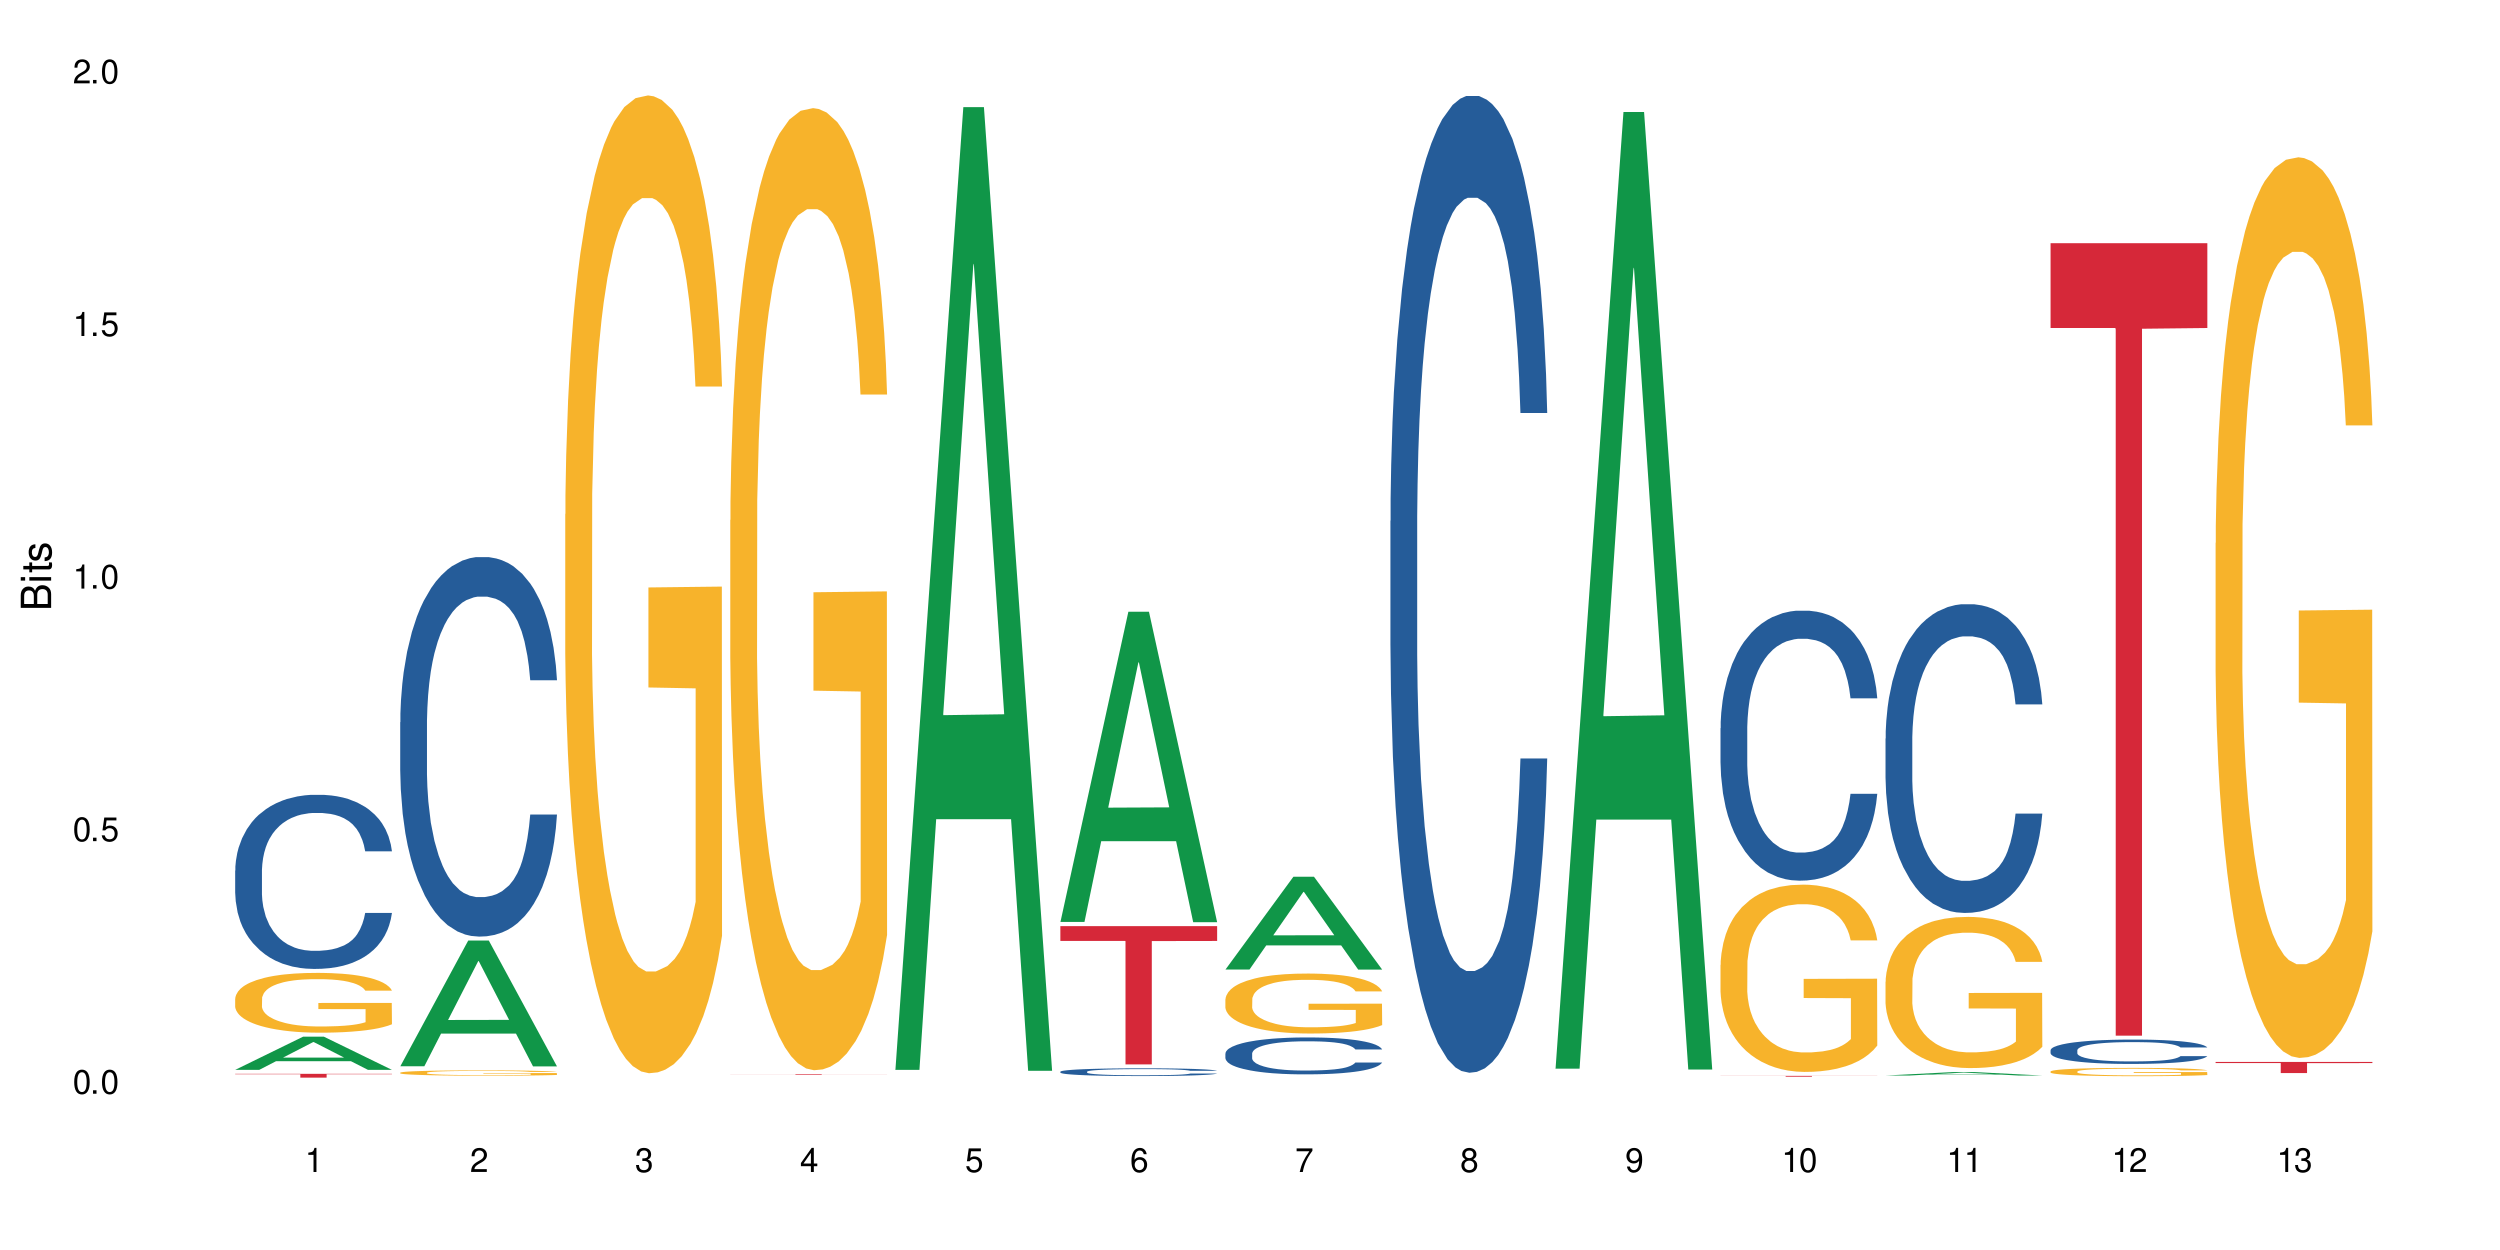 <?xml version="1.0" encoding="UTF-8"?>
<svg xmlns="http://www.w3.org/2000/svg" xmlns:xlink="http://www.w3.org/1999/xlink" width="720" height="360" viewBox="0 0 720 360">
<defs>
<g>
<g id="glyph-0-0">
</g>
<g id="glyph-0-1">
<path d="M 2.641 -6.938 C 2 -6.938 1.422 -6.656 1.078 -6.172 C 0.641 -5.562 0.406 -4.641 0.406 -3.359 C 0.406 -1.016 1.188 0.219 2.641 0.219 C 4.078 0.219 4.859 -1.016 4.859 -3.297 C 4.859 -4.641 4.656 -5.547 4.203 -6.172 C 3.844 -6.656 3.281 -6.938 2.641 -6.938 Z M 2.641 -6.188 C 3.547 -6.188 4 -5.25 4 -3.375 C 4 -1.406 3.562 -0.484 2.625 -0.484 C 1.734 -0.484 1.281 -1.438 1.281 -3.344 C 1.281 -5.25 1.734 -6.188 2.641 -6.188 Z M 2.641 -6.188 "/>
</g>
<g id="glyph-0-2">
<path d="M 1.828 -1 L 0.828 -1 L 0.828 0 L 1.828 0 Z M 1.828 -1 "/>
</g>
<g id="glyph-0-3">
<path d="M 4.562 -6.797 L 1.062 -6.797 L 0.547 -3.094 L 1.328 -3.094 C 1.719 -3.562 2.047 -3.734 2.578 -3.734 C 3.484 -3.734 4.062 -3.109 4.062 -2.094 C 4.062 -1.125 3.484 -0.531 2.578 -0.531 C 1.828 -0.531 1.375 -0.906 1.188 -1.672 L 0.328 -1.672 C 0.453 -1.109 0.547 -0.844 0.75 -0.594 C 1.125 -0.078 1.828 0.219 2.594 0.219 C 3.969 0.219 4.922 -0.781 4.922 -2.219 C 4.922 -3.562 4.031 -4.484 2.719 -4.484 C 2.25 -4.484 1.859 -4.359 1.469 -4.062 L 1.734 -5.969 L 4.562 -5.969 Z M 4.562 -6.797 "/>
</g>
<g id="glyph-0-4">
<path d="M 2.484 -4.938 L 2.484 0 L 3.328 0 L 3.328 -6.938 L 2.766 -6.938 C 2.469 -5.875 2.281 -5.734 0.984 -5.562 L 0.984 -4.938 Z M 2.484 -4.938 "/>
</g>
<g id="glyph-0-5">
<path d="M 4.859 -0.828 L 1.281 -0.828 C 1.359 -1.406 1.672 -1.781 2.5 -2.281 L 3.469 -2.828 C 4.406 -3.344 4.906 -4.062 4.906 -4.906 C 4.906 -5.484 4.672 -6.031 4.266 -6.406 C 3.859 -6.766 3.375 -6.938 2.719 -6.938 C 1.859 -6.938 1.219 -6.625 0.844 -6.031 C 0.609 -5.672 0.5 -5.234 0.484 -4.531 L 1.328 -4.531 C 1.359 -5.016 1.406 -5.281 1.531 -5.516 C 1.75 -5.938 2.188 -6.203 2.703 -6.203 C 3.469 -6.203 4.031 -5.641 4.031 -4.891 C 4.031 -4.344 3.719 -3.859 3.125 -3.516 L 2.234 -3 C 0.812 -2.172 0.406 -1.531 0.328 -0.016 L 4.859 -0.016 Z M 4.859 -0.828 "/>
</g>
<g id="glyph-0-6">
<path d="M 2.125 -3.188 L 2.578 -3.188 C 3.5 -3.188 3.984 -2.766 3.984 -1.922 C 3.984 -1.062 3.469 -0.531 2.594 -0.531 C 1.656 -0.531 1.203 -1 1.156 -2.016 L 0.312 -2.016 C 0.344 -1.453 0.438 -1.094 0.609 -0.781 C 0.953 -0.109 1.625 0.219 2.547 0.219 C 3.953 0.219 4.859 -0.625 4.859 -1.938 C 4.859 -2.828 4.516 -3.297 3.703 -3.594 C 4.344 -3.844 4.656 -4.328 4.656 -5.031 C 4.656 -6.219 3.875 -6.938 2.578 -6.938 C 1.203 -6.938 0.484 -6.172 0.453 -4.703 L 1.297 -4.703 C 1.312 -5.125 1.344 -5.359 1.453 -5.578 C 1.641 -5.969 2.062 -6.203 2.594 -6.203 C 3.344 -6.203 3.797 -5.75 3.797 -5 C 3.797 -4.516 3.609 -4.219 3.25 -4.047 C 3.016 -3.953 2.703 -3.922 2.125 -3.906 Z M 2.125 -3.188 "/>
</g>
<g id="glyph-0-7">
<path d="M 3.141 -1.672 L 3.141 0 L 3.984 0 L 3.984 -1.672 L 4.984 -1.672 L 4.984 -2.438 L 3.984 -2.438 L 3.984 -6.938 L 3.359 -6.938 L 0.266 -2.578 L 0.266 -1.672 Z M 3.141 -2.438 L 1 -2.438 L 3.141 -5.5 Z M 3.141 -2.438 "/>
</g>
<g id="glyph-0-8">
<path d="M 4.781 -5.125 C 4.609 -6.266 3.891 -6.938 2.844 -6.938 C 2.094 -6.938 1.422 -6.578 1.031 -5.953 C 0.594 -5.266 0.406 -4.422 0.406 -3.172 C 0.406 -2 0.578 -1.25 0.984 -0.641 C 1.359 -0.078 1.953 0.219 2.703 0.219 C 3.984 0.219 4.922 -0.75 4.922 -2.094 C 4.922 -3.375 4.062 -4.281 2.844 -4.281 C 2.172 -4.281 1.641 -4.031 1.281 -3.516 C 1.281 -5.234 1.828 -6.188 2.797 -6.188 C 3.391 -6.188 3.797 -5.797 3.938 -5.125 Z M 2.734 -3.531 C 3.547 -3.531 4.062 -2.953 4.062 -2.031 C 4.062 -1.156 3.484 -0.531 2.703 -0.531 C 1.922 -0.531 1.328 -1.188 1.328 -2.078 C 1.328 -2.938 1.906 -3.531 2.734 -3.531 Z M 2.734 -3.531 "/>
</g>
<g id="glyph-0-9">
<path d="M 4.984 -6.797 L 0.438 -6.797 L 0.438 -5.969 L 4.109 -5.969 C 2.5 -3.656 1.828 -2.234 1.328 0 L 2.219 0 C 2.594 -2.172 3.453 -4.047 4.984 -6.094 Z M 4.984 -6.797 "/>
</g>
<g id="glyph-0-10">
<path d="M 3.75 -3.656 C 4.469 -4.094 4.688 -4.438 4.688 -5.078 C 4.688 -6.172 3.844 -6.938 2.641 -6.938 C 1.438 -6.938 0.594 -6.172 0.594 -5.094 C 0.594 -4.438 0.812 -4.094 1.516 -3.656 C 0.734 -3.266 0.359 -2.703 0.359 -1.922 C 0.359 -0.656 1.281 0.219 2.641 0.219 C 3.984 0.219 4.922 -0.656 4.922 -1.922 C 4.922 -2.703 4.531 -3.266 3.75 -3.656 Z M 2.641 -6.188 C 3.359 -6.188 3.812 -5.75 3.812 -5.062 C 3.812 -4.406 3.344 -3.984 2.641 -3.984 C 1.922 -3.984 1.453 -4.406 1.453 -5.078 C 1.453 -5.75 1.922 -6.188 2.641 -6.188 Z M 2.641 -3.266 C 3.484 -3.266 4.062 -2.719 4.062 -1.906 C 4.062 -1.078 3.484 -0.531 2.625 -0.531 C 1.797 -0.531 1.219 -1.094 1.219 -1.906 C 1.219 -2.719 1.781 -3.266 2.641 -3.266 Z M 2.641 -3.266 "/>
</g>
<g id="glyph-0-11">
<path d="M 0.516 -1.578 C 0.672 -0.453 1.406 0.219 2.438 0.219 C 3.188 0.219 3.859 -0.141 4.266 -0.766 C 4.688 -1.453 4.891 -2.297 4.891 -3.547 C 4.891 -4.719 4.703 -5.453 4.312 -6.078 C 3.938 -6.641 3.344 -6.938 2.594 -6.938 C 1.297 -6.938 0.359 -5.969 0.359 -4.625 C 0.359 -3.344 1.234 -2.453 2.453 -2.453 C 3.094 -2.453 3.578 -2.672 4.016 -3.203 C 4 -1.484 3.469 -0.531 2.5 -0.531 C 1.906 -0.531 1.484 -0.906 1.359 -1.578 Z M 2.578 -6.203 C 3.375 -6.203 3.969 -5.531 3.969 -4.641 C 3.969 -3.797 3.391 -3.188 2.547 -3.188 C 1.734 -3.188 1.234 -3.766 1.234 -4.688 C 1.234 -5.562 1.797 -6.203 2.578 -6.203 Z M 2.578 -6.203 "/>
</g>
<g id="glyph-1-0">
</g>
<g id="glyph-1-1">
<path d="M 0 -0.953 L 0 -4.891 C 0 -5.719 -0.234 -6.344 -0.734 -6.797 C -1.188 -7.234 -1.812 -7.469 -2.5 -7.469 C -3.547 -7.469 -4.188 -7 -4.625 -5.875 C -4.984 -6.688 -5.625 -7.094 -6.531 -7.094 C -7.172 -7.094 -7.734 -6.859 -8.141 -6.391 C -8.562 -5.922 -8.75 -5.344 -8.75 -4.5 L -8.75 -0.953 Z M -4.984 -2.062 L -7.766 -2.062 L -7.766 -4.219 C -7.766 -4.844 -7.688 -5.203 -7.453 -5.5 C -7.219 -5.812 -6.859 -5.969 -6.375 -5.969 C -5.891 -5.969 -5.531 -5.812 -5.297 -5.5 C -5.062 -5.203 -4.984 -4.844 -4.984 -4.219 Z M -0.984 -2.062 L -4 -2.062 L -4 -4.781 C -4 -5.766 -3.438 -6.359 -2.484 -6.359 C -1.547 -6.359 -0.984 -5.766 -0.984 -4.781 Z M -0.984 -2.062 "/>
</g>
<g id="glyph-1-2">
<path d="M -6.281 -1.797 L -6.281 -0.797 L 0 -0.797 L 0 -1.797 Z M -8.75 -1.797 L -8.75 -0.797 L -7.484 -0.797 L -7.484 -1.797 Z M -8.75 -1.797 "/>
</g>
<g id="glyph-1-3">
<path d="M -6.281 -3.047 L -6.281 -2.016 L -8.016 -2.016 L -8.016 -1.016 L -6.281 -1.016 L -6.281 -0.172 L -5.469 -0.172 L -5.469 -1.016 L -0.719 -1.016 C -0.078 -1.016 0.281 -1.453 0.281 -2.234 C 0.281 -2.5 0.25 -2.719 0.188 -3.047 L -0.641 -3.047 C -0.609 -2.906 -0.594 -2.766 -0.594 -2.562 C -0.594 -2.141 -0.719 -2.016 -1.156 -2.016 L -5.469 -2.016 L -5.469 -3.047 Z M -6.281 -3.047 "/>
</g>
<g id="glyph-1-4">
<path d="M -4.531 -5.25 C -5.766 -5.25 -6.469 -4.422 -6.469 -2.969 C -6.469 -1.516 -5.719 -0.562 -4.547 -0.562 C -3.562 -0.562 -3.094 -1.062 -2.734 -2.562 L -2.516 -3.484 C -2.344 -4.188 -2.094 -4.469 -1.641 -4.469 C -1.047 -4.469 -0.641 -3.875 -0.641 -3 C -0.641 -2.453 -0.797 -2 -1.062 -1.75 C -1.25 -1.594 -1.422 -1.531 -1.875 -1.469 L -1.875 -0.406 C -0.422 -0.453 0.281 -1.266 0.281 -2.922 C 0.281 -4.5 -0.5 -5.516 -1.719 -5.516 C -2.656 -5.516 -3.172 -4.984 -3.469 -3.734 L -3.703 -2.766 C -3.891 -1.953 -4.156 -1.609 -4.594 -1.609 C -5.188 -1.609 -5.547 -2.125 -5.547 -2.938 C -5.547 -3.75 -5.203 -4.172 -4.531 -4.203 Z M -4.531 -5.25 "/>
</g>
</g>
</defs>
<rect x="-72" y="-36" width="864" height="432" fill="rgb(100%, 100%, 100%)" fill-opacity="1"/>
<path fill-rule="nonzero" fill="rgb(6.275%, 58.824%, 28.235%)" fill-opacity="1" d="M 67.73 308.113 L 67.777 308.105 L 87.316 298.551 L 93.25 298.551 L 112.883 308.125 L 105.984 308.125 L 101.066 305.625 L 79.5 305.625 L 74.676 308.113 L 67.73 308.113 L 81.574 304.59 L 99.086 304.582 L 90.355 300.113 L 90.258 300.105 L 90.164 300.133 L 81.527 304.582 L 81.574 304.59 Z M 67.73 308.113 "/>
<path fill-rule="nonzero" fill="rgb(14.51%, 36.078%, 60%)" fill-opacity="1" d="M 67.73 250.73 L 67.785 250.684 L 67.785 249.586 L 67.953 247.844 L 68.336 245.645 L 68.723 244.133 L 69.715 241.426 L 71.09 238.816 L 72.523 236.797 L 73.566 235.605 L 74.504 234.691 L 76.652 232.996 L 78.027 232.125 L 79.516 231.344 L 81.332 230.566 L 82.652 230.105 L 85.629 229.375 L 87.828 229.055 L 89.535 228.914 L 93.227 228.914 L 95.43 229.098 L 97.027 229.328 L 98.789 229.695 L 100.273 230.105 L 102.863 231.117 L 105.176 232.398 L 106.223 233.133 L 107.875 234.551 L 109.141 235.926 L 110.02 237.117 L 111.012 238.816 L 111.895 240.879 L 112.555 243.215 L 112.883 245.184 L 105.176 245.184 L 104.789 243.352 L 104.348 241.93 L 103.523 240.051 L 102.699 238.723 L 101.543 237.395 L 100.496 236.523 L 99.062 235.652 L 97.797 235.102 L 96.477 234.691 L 95.207 234.414 L 92.785 234.141 L 89.977 234.141 L 88.93 234.23 L 86.785 234.598 L 85.629 234.918 L 83.977 235.562 L 82.82 236.156 L 81.441 237.074 L 80.508 237.852 L 79.352 239.043 L 78.523 240.098 L 77.586 241.609 L 77.035 242.758 L 76.543 244.039 L 76.102 245.551 L 75.77 247.156 L 75.551 248.852 L 75.441 250.5 L 75.441 257.605 L 75.551 259.254 L 75.824 261.18 L 76.543 263.977 L 77.586 266.402 L 78.801 268.328 L 79.957 269.703 L 80.617 270.344 L 81.496 271.078 L 82.875 271.996 L 84.855 272.91 L 86.012 273.277 L 87.773 273.645 L 89.594 273.828 L 92.016 273.828 L 94.164 273.645 L 95.594 273.418 L 97.082 273.051 L 99.117 272.27 L 100.383 271.539 L 101.484 270.668 L 102.312 269.797 L 102.863 269.062 L 103.688 267.641 L 104.348 266.082 L 104.844 264.48 L 105.176 262.922 L 112.883 262.922 L 112.555 264.754 L 112.059 266.543 L 111.562 267.871 L 110.793 269.477 L 109.91 270.895 L 108.645 272.5 L 107.598 273.555 L 106.223 274.699 L 104.957 275.57 L 103.578 276.348 L 101.543 277.266 L 100.219 277.723 L 98.789 278.137 L 97.082 278.504 L 94.934 278.824 L 92.621 279.008 L 90.473 279.055 L 88.16 278.961 L 86.453 278.777 L 84.195 278.367 L 81.387 277.539 L 79.352 276.672 L 77.754 275.801 L 76.375 274.883 L 74.836 273.645 L 72.852 271.629 L 71.641 270.07 L 70.816 268.789 L 69.879 267 L 69.219 265.395 L 68.445 262.828 L 67.895 259.574 L 67.73 257.055 Z M 67.73 250.73 "/>
<path fill-rule="nonzero" fill="rgb(96.863%, 70.196%, 16.863%)" fill-opacity="1" d="M 67.73 287.566 L 67.785 287.551 L 67.785 287.238 L 68.008 286.527 L 68.559 285.555 L 69.273 284.75 L 70.043 284.121 L 70.539 283.793 L 71.367 283.32 L 72.082 282.973 L 73.898 282.266 L 76.211 281.605 L 77.477 281.32 L 78.91 281.055 L 80.945 280.754 L 81.883 280.645 L 84.746 280.395 L 87.996 280.238 L 91.574 280.188 L 93.227 280.207 L 95.484 280.27 L 98.566 280.441 L 100.328 280.598 L 101.707 280.754 L 103.137 280.961 L 104.898 281.273 L 106.551 281.652 L 107.875 282.031 L 109.195 282.5 L 110.297 283.004 L 111.234 283.555 L 112.059 284.215 L 112.555 284.766 L 112.883 285.316 L 105.23 285.316 L 104.789 284.766 L 104.293 284.344 L 103.469 283.824 L 102.641 283.445 L 101.816 283.148 L 100.273 282.738 L 98.953 282.484 L 97.301 282.266 L 95.703 282.125 L 93.887 282.031 L 92.785 282 L 89.867 282 L 87.223 282.109 L 85.684 282.234 L 84.582 282.359 L 83.039 282.598 L 82.102 282.785 L 81.551 282.91 L 79.902 283.398 L 78.801 283.84 L 78.195 284.137 L 77.422 284.609 L 76.871 285.035 L 76.266 285.664 L 75.938 286.137 L 75.496 287.207 L 75.441 290.035 L 75.605 290.633 L 75.938 291.277 L 76.375 291.844 L 77.035 292.441 L 77.699 292.898 L 78.855 293.512 L 79.844 293.922 L 80.617 294.188 L 82.102 294.613 L 82.707 294.754 L 84.141 295.039 L 85.629 295.258 L 87.445 295.449 L 88.82 295.543 L 91.023 295.621 L 93.832 295.621 L 97.137 295.527 L 99.227 295.402 L 100.66 295.273 L 101.598 295.164 L 102.754 294.992 L 103.578 294.836 L 104.348 294.66 L 105.285 294.395 L 105.285 290.633 L 91.684 290.617 L 91.684 288.855 L 112.828 288.84 L 112.883 294.992 L 111.727 295.418 L 110.297 295.824 L 108.918 296.141 L 107.488 296.406 L 105.449 296.707 L 103.797 296.895 L 101.266 297.113 L 98.953 297.258 L 96.531 297.352 L 94.383 297.398 L 91.852 297.414 L 89.594 297.383 L 87.168 297.289 L 85.242 297.164 L 83.48 297.004 L 81.719 296.801 L 79.516 296.469 L 78.082 296.203 L 76.598 295.871 L 75.109 295.48 L 73.789 295.055 L 72.906 294.723 L 72.027 294.348 L 71.09 293.875 L 70.207 293.34 L 69.547 292.852 L 68.941 292.301 L 68.5 291.781 L 68.062 291.074 L 67.84 290.508 L 67.73 290.02 Z M 67.73 287.566 "/>
<path fill-rule="nonzero" fill="rgb(83.922%, 15.686%, 22.353%)" fill-opacity="1" d="M 67.73 309.262 L 112.883 309.262 L 112.883 309.379 L 94.066 309.379 L 94.066 310.359 L 86.496 310.359 L 86.496 309.379 L 67.73 309.379 Z M 67.73 309.262 "/>
<path fill-rule="nonzero" fill="rgb(6.275%, 58.824%, 28.235%)" fill-opacity="1" d="M 115.262 307.094 L 115.309 307.062 L 134.848 270.883 L 140.781 270.883 L 160.414 307.129 L 153.516 307.129 L 148.598 297.668 L 127.031 297.668 L 122.207 307.094 L 115.262 307.094 L 129.105 293.754 L 146.617 293.719 L 137.887 276.805 L 137.789 276.77 L 137.691 276.875 L 129.059 293.719 L 129.105 293.754 Z M 115.262 307.094 "/>
<path fill-rule="nonzero" fill="rgb(14.51%, 36.078%, 60%)" fill-opacity="1" d="M 115.262 208.004 L 115.316 207.906 L 115.316 205.508 L 115.48 201.711 L 115.867 196.914 L 116.254 193.617 L 117.242 187.723 L 118.621 182.031 L 120.051 177.633 L 121.098 175.035 L 122.035 173.039 L 124.184 169.34 L 125.559 167.441 L 127.047 165.746 L 128.863 164.047 L 130.184 163.047 L 133.156 161.449 L 135.359 160.75 L 137.066 160.449 L 140.758 160.449 L 142.961 160.848 L 144.555 161.348 L 146.316 162.148 L 147.805 163.047 L 150.395 165.246 L 152.707 168.043 L 153.75 169.641 L 155.402 172.738 L 156.672 175.734 L 157.551 178.332 L 158.543 182.031 L 159.422 186.523 L 160.086 191.621 L 160.414 195.918 L 152.707 195.918 L 152.32 191.922 L 151.879 188.824 L 151.055 184.727 L 150.227 181.828 L 149.07 178.934 L 148.023 177.035 L 146.594 175.137 L 145.328 173.938 L 144.004 173.039 L 142.738 172.438 L 140.316 171.84 L 137.508 171.84 L 136.461 172.039 L 134.312 172.84 L 133.156 173.539 L 131.504 174.938 L 130.348 176.234 L 128.973 178.234 L 128.035 179.93 L 126.879 182.527 L 126.055 184.828 L 125.117 188.125 L 124.566 190.621 L 124.07 193.418 L 123.633 196.715 L 123.301 200.211 L 123.082 203.91 L 122.969 207.504 L 122.969 222.992 L 123.082 226.586 L 123.355 230.785 L 124.07 236.879 L 125.117 242.172 L 126.328 246.371 L 127.484 249.367 L 128.145 250.766 L 129.027 252.363 L 130.402 254.363 L 132.387 256.359 L 133.543 257.16 L 135.305 257.957 L 137.121 258.359 L 139.547 258.359 L 141.691 257.957 L 143.125 257.461 L 144.609 256.66 L 146.648 254.961 L 147.914 253.363 L 149.016 251.465 L 149.844 249.566 L 150.395 247.969 L 151.219 244.871 L 151.879 241.473 L 152.375 237.977 L 152.707 234.582 L 160.414 234.582 L 160.086 238.578 L 159.59 242.473 L 159.094 245.371 L 158.324 248.867 L 157.441 251.965 L 156.176 255.461 L 155.129 257.758 L 153.75 260.258 L 152.484 262.156 L 151.109 263.852 L 149.07 265.852 L 147.75 266.852 L 146.316 267.75 L 144.609 268.547 L 142.465 269.246 L 140.152 269.648 L 138.004 269.746 L 135.691 269.547 L 133.984 269.148 L 131.727 268.25 L 128.918 266.449 L 126.879 264.551 L 125.281 262.652 L 123.906 260.656 L 122.363 257.957 L 120.383 253.562 L 119.172 250.164 L 118.344 247.367 L 117.41 243.473 L 116.746 239.977 L 115.977 234.379 L 115.426 227.289 L 115.262 221.793 Z M 115.262 208.004 "/>
<path fill-rule="nonzero" fill="rgb(96.863%, 70.196%, 16.863%)" fill-opacity="1" d="M 115.262 308.922 L 115.316 308.922 L 115.316 308.895 L 115.535 308.832 L 116.086 308.742 L 116.805 308.672 L 117.574 308.617 L 118.07 308.586 L 118.895 308.543 L 119.609 308.512 L 121.43 308.449 L 123.742 308.391 L 125.008 308.367 L 126.438 308.344 L 128.477 308.316 L 129.414 308.305 L 132.277 308.281 L 135.523 308.27 L 139.105 308.266 L 140.758 308.266 L 143.016 308.273 L 146.098 308.289 L 147.859 308.301 L 149.238 308.316 L 150.668 308.332 L 152.43 308.363 L 154.082 308.395 L 155.402 308.43 L 156.727 308.473 L 157.828 308.516 L 158.762 308.566 L 159.59 308.625 L 160.086 308.672 L 160.414 308.723 L 152.762 308.723 L 152.32 308.672 L 151.824 308.637 L 151 308.59 L 150.172 308.555 L 149.348 308.527 L 147.805 308.492 L 146.484 308.469 L 144.832 308.449 L 143.234 308.438 L 141.418 308.43 L 140.316 308.426 L 137.398 308.426 L 134.754 308.438 L 133.211 308.449 L 132.109 308.457 L 130.57 308.48 L 129.633 308.496 L 129.082 308.508 L 127.43 308.551 L 126.328 308.59 L 125.723 308.617 L 124.953 308.66 L 124.402 308.699 L 123.797 308.754 L 123.465 308.797 L 123.023 308.891 L 122.969 309.145 L 123.137 309.195 L 123.465 309.254 L 123.906 309.305 L 124.566 309.359 L 125.227 309.398 L 126.383 309.453 L 127.375 309.492 L 128.145 309.516 L 129.633 309.551 L 130.238 309.566 L 131.672 309.59 L 133.156 309.609 L 134.973 309.625 L 136.352 309.637 L 138.555 309.641 L 141.363 309.641 L 144.668 309.633 L 146.758 309.621 L 148.191 309.609 L 149.125 309.602 L 150.281 309.586 L 151.109 309.57 L 151.879 309.555 L 152.816 309.531 L 152.816 309.195 L 139.215 309.195 L 139.215 309.039 L 160.359 309.035 L 160.414 309.586 L 159.258 309.625 L 157.828 309.66 L 156.449 309.688 L 155.02 309.711 L 152.98 309.738 L 151.328 309.758 L 148.797 309.777 L 146.484 309.789 L 144.059 309.797 L 141.914 309.801 L 137.121 309.801 L 134.699 309.789 L 132.773 309.781 L 131.012 309.766 L 129.246 309.746 L 127.047 309.719 L 125.613 309.695 L 124.125 309.664 L 122.641 309.629 L 121.316 309.59 L 120.438 309.562 L 119.555 309.527 L 118.621 309.488 L 117.738 309.438 L 117.078 309.395 L 116.473 309.348 L 116.031 309.301 L 115.59 309.238 L 115.371 309.188 L 115.262 309.141 Z M 115.262 308.922 "/>
<path fill-rule="nonzero" fill="rgb(96.863%, 70.196%, 16.863%)" fill-opacity="1" d="M 162.793 148.102 L 162.848 147.844 L 162.848 142.699 L 163.066 131.125 L 163.617 115.184 L 164.332 102.066 L 165.105 91.777 L 165.602 86.379 L 166.426 78.664 L 167.141 73.004 L 168.957 61.434 L 171.27 50.629 L 172.539 46 L 173.969 41.629 L 176.008 36.742 L 176.941 34.941 L 179.805 30.828 L 183.055 28.258 L 186.633 27.484 L 188.285 27.742 L 190.543 28.77 L 193.629 31.602 L 195.391 34.172 L 196.766 36.742 L 198.199 40.086 L 199.961 45.23 L 201.613 51.402 L 202.934 57.574 L 204.254 65.289 L 205.355 73.52 L 206.293 82.52 L 207.117 93.32 L 207.613 102.324 L 207.945 111.324 L 200.289 111.324 L 199.852 102.324 L 199.355 95.379 L 198.527 86.895 L 197.703 80.719 L 196.875 75.836 L 195.336 69.148 L 194.012 65.031 L 192.363 61.434 L 190.766 59.117 L 188.949 57.574 L 187.848 57.059 L 184.926 57.059 L 182.285 58.859 L 180.742 60.918 L 179.641 62.977 L 178.098 66.832 L 177.164 69.918 L 176.613 71.977 L 174.961 79.949 L 173.859 87.148 L 173.254 92.035 L 172.484 99.75 L 171.934 106.695 L 171.328 116.98 L 170.996 124.699 L 170.555 142.184 L 170.5 188.477 L 170.664 198.25 L 170.996 208.793 L 171.438 218.051 L 172.098 227.824 L 172.758 235.285 L 173.914 245.312 L 174.906 252 L 175.676 256.371 L 177.164 263.316 L 177.77 265.629 L 179.199 270.258 L 180.688 273.859 L 182.504 276.945 L 183.883 278.488 L 186.082 279.773 L 188.891 279.773 L 192.195 278.23 L 194.289 276.176 L 195.719 274.117 L 196.656 272.316 L 197.812 269.488 L 198.641 266.914 L 199.41 264.086 L 200.348 259.715 L 200.348 198.25 L 186.746 197.992 L 186.746 169.188 L 207.891 168.934 L 207.945 269.488 L 206.789 276.43 L 205.355 283.117 L 203.98 288.262 L 202.547 292.633 L 200.512 297.52 L 198.859 300.605 L 196.324 304.207 L 194.012 306.52 L 191.59 308.062 L 189.441 308.836 L 186.91 309.094 L 184.652 308.578 L 182.23 307.035 L 180.301 304.977 L 178.539 302.406 L 176.777 299.062 L 174.574 293.664 L 173.145 289.289 L 171.656 283.891 L 170.172 277.461 L 168.848 270.516 L 167.969 265.117 L 167.086 258.945 L 166.148 251.227 L 165.27 242.484 L 164.609 234.512 L 164.004 225.512 L 163.562 217.023 L 163.121 205.449 L 162.902 196.191 L 162.793 188.219 Z M 162.793 148.102 "/>
<path fill-rule="nonzero" fill="rgb(96.863%, 70.196%, 16.863%)" fill-opacity="1" d="M 210.32 149.82 L 210.375 149.566 L 210.375 144.504 L 210.598 133.117 L 211.148 117.43 L 211.863 104.523 L 212.633 94.402 L 213.129 89.09 L 213.957 81.496 L 214.672 75.93 L 216.488 64.543 L 218.801 53.914 L 220.066 49.359 L 221.5 45.059 L 223.539 40.25 L 224.473 38.477 L 227.336 34.43 L 230.586 31.898 L 234.164 31.141 L 235.816 31.395 L 238.074 32.406 L 241.156 35.188 L 242.922 37.719 L 244.297 40.25 L 245.73 43.539 L 247.492 48.602 L 249.145 54.672 L 250.465 60.746 L 251.785 68.34 L 252.887 76.438 L 253.824 85.293 L 254.648 95.922 L 255.145 104.777 L 255.477 113.633 L 247.82 113.633 L 247.379 104.777 L 246.887 97.945 L 246.059 89.594 L 245.234 83.52 L 244.406 78.715 L 242.863 72.133 L 241.543 68.086 L 239.891 64.543 L 238.293 62.266 L 236.477 60.746 L 235.375 60.242 L 232.457 60.242 L 229.816 62.012 L 228.273 64.035 L 227.172 66.062 L 225.629 69.855 L 224.695 72.895 L 224.145 74.918 L 222.492 82.762 L 221.391 89.848 L 220.785 94.656 L 220.012 102.246 L 219.461 109.078 L 218.855 119.199 L 218.527 126.793 L 218.086 144 L 218.031 189.547 L 218.195 199.164 L 218.527 209.539 L 218.965 218.648 L 219.629 228.266 L 220.289 235.602 L 221.445 245.473 L 222.438 252.051 L 223.207 256.355 L 224.695 263.188 L 225.301 265.465 L 226.73 270.02 L 228.219 273.562 L 230.035 276.598 L 231.41 278.117 L 233.613 279.383 L 236.422 279.383 L 239.727 277.863 L 241.82 275.84 L 243.25 273.812 L 244.188 272.043 L 245.344 269.258 L 246.168 266.73 L 246.941 263.945 L 247.875 259.645 L 247.875 199.164 L 234.273 198.91 L 234.273 170.57 L 255.422 170.316 L 255.477 269.258 L 254.32 276.09 L 252.887 282.672 L 251.512 287.73 L 250.078 292.035 L 248.043 296.84 L 246.391 299.879 L 243.855 303.422 L 241.543 305.699 L 239.121 307.215 L 236.973 307.977 L 234.441 308.23 L 232.184 307.723 L 229.758 306.203 L 227.832 304.18 L 226.07 301.648 L 224.309 298.359 L 222.105 293.047 L 220.672 288.742 L 219.188 283.43 L 217.699 277.105 L 216.379 270.27 L 215.496 264.957 L 214.617 258.883 L 213.68 251.293 L 212.801 242.688 L 212.137 234.844 L 211.531 225.988 L 211.094 217.637 L 210.652 206.25 L 210.43 197.141 L 210.32 189.297 Z M 210.32 149.82 "/>
<path fill-rule="nonzero" fill="rgb(83.922%, 15.686%, 22.353%)" fill-opacity="1" d="M 210.32 309.363 L 255.477 309.363 L 255.477 309.383 L 236.656 309.383 L 236.656 309.543 L 229.086 309.543 L 229.086 309.383 L 210.32 309.383 Z M 210.32 309.363 "/>
<path fill-rule="nonzero" fill="rgb(6.275%, 58.824%, 28.235%)" fill-opacity="1" d="M 257.852 308.125 L 257.898 307.863 L 277.438 30.848 L 283.371 30.848 L 303.004 308.383 L 296.105 308.383 L 291.188 235.938 L 269.621 235.938 L 264.797 308.125 L 257.852 308.125 L 271.695 205.969 L 289.207 205.711 L 280.477 76.191 L 280.379 75.934 L 280.285 76.715 L 271.648 205.711 L 271.695 205.969 Z M 257.852 308.125 "/>
<path fill-rule="nonzero" fill="rgb(6.275%, 58.824%, 28.235%)" fill-opacity="1" d="M 305.383 265.516 L 305.43 265.43 L 324.969 176.184 L 330.902 176.184 L 350.535 265.598 L 343.637 265.598 L 338.715 242.258 L 317.152 242.258 L 312.328 265.516 L 305.383 265.516 L 319.227 232.605 L 336.738 232.52 L 328.008 190.793 L 327.91 190.711 L 327.812 190.961 L 319.18 232.52 L 319.227 232.605 Z M 305.383 265.516 "/>
<path fill-rule="nonzero" fill="rgb(14.51%, 36.078%, 60%)" fill-opacity="1" d="M 305.383 308.645 L 305.438 308.641 L 305.438 308.594 L 305.602 308.516 L 305.988 308.418 L 306.371 308.352 L 307.363 308.23 L 308.742 308.113 L 310.172 308.023 L 311.219 307.973 L 312.156 307.93 L 314.301 307.855 L 315.68 307.816 L 317.164 307.781 L 318.984 307.746 L 320.305 307.727 L 323.277 307.695 L 325.48 307.68 L 327.188 307.672 L 330.879 307.672 L 333.078 307.68 L 334.676 307.691 L 336.438 307.707 L 337.926 307.727 L 340.512 307.77 L 342.828 307.828 L 343.871 307.859 L 345.523 307.926 L 346.789 307.984 L 347.672 308.039 L 348.664 308.113 L 349.543 308.207 L 350.203 308.309 L 350.535 308.398 L 342.828 308.398 L 342.441 308.316 L 342 308.254 L 341.176 308.168 L 340.348 308.109 L 339.191 308.051 L 338.145 308.012 L 336.715 307.973 L 335.449 307.949 L 334.125 307.93 L 332.859 307.918 L 330.438 307.906 L 327.629 307.906 L 326.582 307.91 L 324.434 307.926 L 323.277 307.941 L 321.625 307.969 L 320.469 307.996 L 319.094 308.035 L 318.156 308.07 L 317 308.125 L 316.176 308.172 L 315.238 308.238 L 314.688 308.289 L 314.191 308.348 L 313.75 308.414 L 313.422 308.484 L 313.199 308.559 L 313.09 308.633 L 313.09 308.949 L 313.199 309.023 L 313.477 309.109 L 314.191 309.23 L 315.238 309.34 L 316.449 309.426 L 317.605 309.488 L 318.266 309.516 L 319.148 309.547 L 320.523 309.59 L 322.508 309.629 L 323.664 309.645 L 325.426 309.664 L 327.242 309.672 L 329.664 309.672 L 331.812 309.664 L 333.246 309.652 L 334.73 309.637 L 336.77 309.602 L 338.035 309.57 L 339.137 309.531 L 339.961 309.492 L 340.512 309.457 L 341.34 309.395 L 342 309.324 L 342.496 309.254 L 342.828 309.184 L 350.535 309.184 L 350.203 309.266 L 349.711 309.348 L 349.215 309.406 L 348.441 309.477 L 347.562 309.539 L 346.297 309.609 L 345.25 309.656 L 343.871 309.711 L 342.605 309.746 L 341.23 309.781 L 339.191 309.824 L 337.871 309.844 L 336.438 309.863 L 334.73 309.879 L 332.586 309.891 L 330.27 309.902 L 328.125 309.902 L 325.812 309.898 L 324.105 309.891 L 321.848 309.871 L 319.039 309.836 L 317 309.797 L 315.402 309.758 L 314.027 309.719 L 312.484 309.664 L 310.504 309.574 L 309.293 309.504 L 308.465 309.445 L 307.531 309.367 L 306.867 309.297 L 306.098 309.18 L 305.547 309.035 L 305.383 308.926 Z M 305.383 308.645 "/>
<path fill-rule="nonzero" fill="rgb(83.922%, 15.686%, 22.353%)" fill-opacity="1" d="M 305.383 266.734 L 350.535 266.734 L 350.535 270.996 L 331.719 271.031 L 331.719 306.539 L 324.145 306.539 L 324.145 271.07 L 324.035 270.996 L 305.383 270.996 Z M 305.383 266.734 "/>
<path fill-rule="nonzero" fill="rgb(6.275%, 58.824%, 28.235%)" fill-opacity="1" d="M 352.91 279.219 L 352.961 279.195 L 372.496 252.504 L 378.43 252.504 L 398.066 279.246 L 391.168 279.246 L 386.246 272.266 L 364.684 272.266 L 359.859 279.219 L 352.91 279.219 L 366.758 269.375 L 384.27 269.352 L 375.535 256.871 L 375.441 256.848 L 375.344 256.922 L 366.707 269.352 L 366.758 269.375 Z M 352.91 279.219 "/>
<path fill-rule="nonzero" fill="rgb(14.51%, 36.078%, 60%)" fill-opacity="1" d="M 352.91 303.414 L 352.969 303.406 L 352.969 303.172 L 353.133 302.805 L 353.52 302.336 L 353.902 302.016 L 354.895 301.445 L 356.27 300.891 L 357.703 300.465 L 358.75 300.211 L 359.684 300.016 L 361.832 299.656 L 363.211 299.473 L 364.695 299.309 L 366.512 299.141 L 367.836 299.047 L 370.809 298.891 L 373.012 298.82 L 374.719 298.793 L 378.406 298.793 L 380.609 298.832 L 382.207 298.879 L 383.969 298.957 L 385.457 299.047 L 388.043 299.258 L 390.355 299.531 L 391.402 299.688 L 393.055 299.988 L 394.32 300.277 L 395.203 300.531 L 396.195 300.891 L 397.074 301.328 L 397.734 301.824 L 398.066 302.242 L 390.355 302.242 L 389.973 301.852 L 389.531 301.551 L 388.703 301.152 L 387.879 300.871 L 386.723 300.59 L 385.676 300.406 L 384.246 300.219 L 382.977 300.105 L 381.656 300.016 L 380.391 299.957 L 377.965 299.898 L 375.16 299.898 L 374.113 299.918 L 371.965 299.996 L 370.809 300.066 L 369.156 300.199 L 368 300.328 L 366.625 300.52 L 365.688 300.688 L 364.531 300.938 L 363.703 301.164 L 362.77 301.484 L 362.219 301.727 L 361.723 301.996 L 361.281 302.316 L 360.953 302.656 L 360.73 303.016 L 360.621 303.367 L 360.621 304.871 L 360.73 305.223 L 361.008 305.629 L 361.723 306.223 L 362.77 306.738 L 363.98 307.145 L 365.137 307.438 L 365.797 307.574 L 366.68 307.727 L 368.055 307.922 L 370.039 308.117 L 371.195 308.195 L 372.957 308.273 L 374.773 308.312 L 377.195 308.312 L 379.344 308.273 L 380.773 308.223 L 382.262 308.145 L 384.301 307.98 L 385.566 307.824 L 386.668 307.641 L 387.492 307.457 L 388.043 307.301 L 388.871 307 L 389.531 306.668 L 390.027 306.328 L 390.355 306 L 398.066 306 L 397.734 306.387 L 397.238 306.766 L 396.742 307.047 L 395.973 307.387 L 395.094 307.688 L 393.824 308.027 L 392.781 308.254 L 391.402 308.496 L 390.137 308.68 L 388.758 308.844 L 386.723 309.039 L 385.402 309.137 L 383.969 309.223 L 382.262 309.301 L 380.113 309.371 L 377.801 309.406 L 375.652 309.418 L 373.34 309.398 L 371.633 309.359 L 369.375 309.273 L 366.566 309.098 L 364.531 308.914 L 362.934 308.727 L 361.559 308.535 L 360.016 308.273 L 358.031 307.844 L 356.82 307.516 L 355.996 307.242 L 355.059 306.863 L 354.398 306.523 L 353.629 305.98 L 353.078 305.289 L 352.91 304.758 Z M 352.91 303.414 "/>
<path fill-rule="nonzero" fill="rgb(96.863%, 70.196%, 16.863%)" fill-opacity="1" d="M 352.91 287.781 L 352.969 287.766 L 352.969 287.449 L 353.188 286.738 L 353.738 285.762 L 354.453 284.957 L 355.227 284.324 L 355.719 283.992 L 356.547 283.52 L 357.262 283.172 L 359.078 282.465 L 361.391 281.801 L 362.66 281.516 L 364.09 281.25 L 366.129 280.949 L 367.062 280.84 L 369.926 280.586 L 373.176 280.43 L 376.754 280.383 L 378.406 280.398 L 380.664 280.461 L 383.75 280.633 L 385.512 280.793 L 386.887 280.949 L 388.32 281.156 L 390.082 281.469 L 391.734 281.848 L 393.055 282.227 L 394.375 282.699 L 395.477 283.207 L 396.414 283.758 L 397.238 284.422 L 397.734 284.973 L 398.066 285.523 L 390.41 285.523 L 389.973 284.973 L 389.477 284.547 L 388.648 284.027 L 387.824 283.648 L 386.996 283.348 L 385.457 282.938 L 384.133 282.684 L 382.48 282.465 L 380.887 282.32 L 379.066 282.227 L 377.965 282.195 L 375.047 282.195 L 372.406 282.305 L 370.863 282.434 L 369.762 282.559 L 368.219 282.797 L 367.285 282.984 L 366.734 283.109 L 365.082 283.602 L 363.98 284.043 L 363.375 284.34 L 362.602 284.816 L 362.055 285.242 L 361.445 285.871 L 361.117 286.344 L 360.676 287.418 L 360.621 290.258 L 360.785 290.855 L 361.117 291.504 L 361.559 292.07 L 362.219 292.672 L 362.879 293.129 L 364.035 293.742 L 365.027 294.152 L 365.797 294.422 L 367.285 294.848 L 367.891 294.992 L 369.32 295.273 L 370.809 295.496 L 372.625 295.684 L 374.004 295.777 L 376.203 295.859 L 379.012 295.859 L 382.316 295.762 L 384.41 295.637 L 385.84 295.512 L 386.777 295.402 L 387.934 295.227 L 388.758 295.07 L 389.531 294.895 L 390.465 294.629 L 390.465 290.855 L 376.867 290.84 L 376.867 289.074 L 398.012 289.059 L 398.066 295.227 L 396.91 295.652 L 395.477 296.062 L 394.102 296.379 L 392.668 296.648 L 390.633 296.945 L 388.98 297.137 L 386.445 297.355 L 384.133 297.5 L 381.711 297.594 L 379.562 297.641 L 377.031 297.656 L 374.773 297.625 L 372.352 297.531 L 370.422 297.402 L 368.66 297.246 L 366.898 297.043 L 364.695 296.711 L 363.266 296.441 L 361.777 296.109 L 360.289 295.715 L 358.969 295.289 L 358.09 294.957 L 357.207 294.582 L 356.27 294.105 L 355.391 293.57 L 354.73 293.082 L 354.125 292.527 L 353.684 292.008 L 353.242 291.297 L 353.023 290.73 L 352.91 290.242 Z M 352.91 287.781 "/>
<path fill-rule="nonzero" fill="rgb(14.51%, 36.078%, 60%)" fill-opacity="1" d="M 400.441 150.047 L 400.496 149.793 L 400.496 143.621 L 400.664 133.848 L 401.047 121.508 L 401.434 113.023 L 402.426 97.852 L 403.801 83.195 L 405.234 71.879 L 406.277 65.195 L 407.215 60.051 L 409.363 50.539 L 410.738 45.652 L 412.227 41.281 L 414.043 36.91 L 415.363 34.34 L 418.34 30.227 L 420.539 28.426 L 422.246 27.652 L 425.938 27.652 L 428.141 28.684 L 429.738 29.969 L 431.5 32.023 L 432.984 34.34 L 435.574 39.996 L 437.887 47.195 L 438.934 51.309 L 440.586 59.281 L 441.852 66.996 L 442.73 73.68 L 443.723 83.195 L 444.605 94.766 L 445.266 107.879 L 445.598 118.938 L 437.887 118.938 L 437.5 108.648 L 437.062 100.68 L 436.234 90.137 L 435.41 82.68 L 434.254 75.223 L 433.207 70.336 L 431.773 65.453 L 430.508 62.367 L 429.188 60.051 L 427.918 58.508 L 425.496 56.969 L 422.688 56.969 L 421.641 57.48 L 419.496 59.539 L 418.34 61.34 L 416.688 64.938 L 415.531 68.281 L 414.152 73.422 L 413.219 77.793 L 412.062 84.48 L 411.234 90.395 L 410.301 98.879 L 409.75 105.309 L 409.254 112.508 L 408.812 120.992 L 408.48 129.992 L 408.262 139.508 L 408.152 148.762 L 408.152 188.617 L 408.262 197.875 L 408.535 208.676 L 409.254 224.359 L 410.301 237.988 L 411.512 248.789 L 412.668 256.5 L 413.328 260.102 L 414.207 264.215 L 415.586 269.359 L 417.566 274.5 L 418.723 276.559 L 420.484 278.613 L 422.305 279.645 L 424.727 279.645 L 426.875 278.613 L 428.305 277.328 L 429.793 275.273 L 431.828 270.902 L 433.098 266.785 L 434.195 261.902 L 435.023 257.016 L 435.574 252.902 L 436.398 244.93 L 437.062 236.188 L 437.555 227.188 L 437.887 218.445 L 445.598 218.445 L 445.266 228.73 L 444.77 238.758 L 444.273 246.215 L 443.504 255.215 L 442.621 263.188 L 441.355 272.188 L 440.309 278.102 L 438.934 284.527 L 437.668 289.414 L 436.289 293.785 L 434.254 298.93 L 432.93 301.5 L 431.5 303.812 L 429.793 305.871 L 427.645 307.672 L 425.332 308.699 L 423.184 308.957 L 420.871 308.441 L 419.164 307.414 L 416.906 305.098 L 414.098 300.469 L 412.062 295.586 L 410.465 290.699 L 409.086 285.559 L 407.547 278.613 L 405.562 267.301 L 404.352 258.559 L 403.527 251.359 L 402.59 241.332 L 401.93 232.332 L 401.156 217.93 L 400.605 199.676 L 400.441 185.531 Z M 400.441 150.047 "/>
<path fill-rule="nonzero" fill="rgb(6.275%, 58.824%, 28.235%)" fill-opacity="1" d="M 447.973 307.777 L 448.02 307.52 L 467.559 32.254 L 473.492 32.254 L 493.125 308.035 L 486.227 308.035 L 481.309 236.047 L 459.742 236.047 L 454.918 307.777 L 447.973 307.777 L 461.816 206.27 L 479.328 206.008 L 470.598 77.312 L 470.5 77.051 L 470.406 77.828 L 461.77 206.008 L 461.816 206.27 Z M 447.973 307.777 "/>
<path fill-rule="nonzero" fill="rgb(14.51%, 36.078%, 60%)" fill-opacity="1" d="M 495.504 209.715 L 495.559 209.645 L 495.559 207.938 L 495.723 205.234 L 496.109 201.824 L 496.492 199.48 L 497.484 195.285 L 498.863 191.234 L 500.293 188.109 L 501.34 186.262 L 502.277 184.84 L 504.422 182.207 L 505.801 180.859 L 507.285 179.648 L 509.105 178.441 L 510.426 177.73 L 513.398 176.594 L 515.602 176.098 L 517.309 175.883 L 520.996 175.883 L 523.199 176.168 L 524.797 176.523 L 526.559 177.09 L 528.047 177.73 L 530.633 179.293 L 532.945 181.285 L 533.992 182.422 L 535.645 184.625 L 536.91 186.758 L 537.793 188.605 L 538.785 191.234 L 539.664 194.434 L 540.324 198.059 L 540.656 201.113 L 532.945 201.113 L 532.562 198.27 L 532.121 196.066 L 531.297 193.152 L 530.469 191.094 L 529.312 189.031 L 528.266 187.68 L 526.836 186.332 L 525.566 185.477 L 524.246 184.84 L 522.98 184.41 L 520.559 183.984 L 517.75 183.984 L 516.703 184.129 L 514.555 184.695 L 513.398 185.195 L 511.746 186.188 L 510.59 187.113 L 509.215 188.535 L 508.277 189.742 L 507.121 191.59 L 506.297 193.227 L 505.359 195.57 L 504.809 197.348 L 504.312 199.336 L 503.871 201.684 L 503.543 204.172 L 503.32 206.801 L 503.211 209.359 L 503.211 220.375 L 503.32 222.934 L 503.598 225.918 L 504.312 230.254 L 505.359 234.02 L 506.57 237.004 L 507.727 239.137 L 508.387 240.133 L 509.27 241.27 L 510.645 242.691 L 512.629 244.113 L 513.785 244.68 L 515.547 245.25 L 517.363 245.535 L 519.785 245.535 L 521.934 245.25 L 523.367 244.895 L 524.852 244.324 L 526.891 243.117 L 528.156 241.98 L 529.258 240.629 L 530.082 239.281 L 530.633 238.145 L 531.461 235.941 L 532.121 233.523 L 532.617 231.035 L 532.945 228.617 L 540.656 228.617 L 540.324 231.461 L 539.832 234.234 L 539.336 236.293 L 538.562 238.781 L 537.684 240.984 L 536.418 243.473 L 535.371 245.109 L 533.992 246.883 L 532.727 248.234 L 531.352 249.441 L 529.312 250.863 L 527.992 251.574 L 526.559 252.215 L 524.852 252.785 L 522.703 253.281 L 520.391 253.566 L 518.246 253.637 L 515.934 253.496 L 514.227 253.211 L 511.969 252.57 L 509.16 251.293 L 507.121 249.941 L 505.523 248.59 L 504.148 247.168 L 502.605 245.25 L 500.625 242.121 L 499.414 239.707 L 498.586 237.715 L 497.648 234.945 L 496.988 232.457 L 496.219 228.477 L 495.668 223.43 L 495.504 219.523 Z M 495.504 209.715 "/>
<path fill-rule="nonzero" fill="rgb(96.863%, 70.196%, 16.863%)" fill-opacity="1" d="M 495.504 277.875 L 495.559 277.824 L 495.559 276.84 L 495.777 274.625 L 496.328 271.57 L 497.043 269.059 L 497.816 267.086 L 498.312 266.055 L 499.137 264.574 L 499.852 263.492 L 501.668 261.273 L 503.984 259.207 L 505.25 258.32 L 506.68 257.48 L 508.719 256.547 L 509.652 256.199 L 512.52 255.414 L 515.766 254.922 L 519.348 254.773 L 520.996 254.82 L 523.254 255.02 L 526.34 255.562 L 528.102 256.055 L 529.477 256.547 L 530.91 257.188 L 532.672 258.172 L 534.324 259.355 L 535.645 260.535 L 536.965 262.012 L 538.066 263.59 L 539.004 265.312 L 539.832 267.383 L 540.324 269.105 L 540.656 270.832 L 533.004 270.832 L 532.562 269.105 L 532.066 267.777 L 531.238 266.152 L 530.414 264.969 L 529.59 264.035 L 528.047 262.754 L 526.723 261.965 L 525.074 261.273 L 523.477 260.832 L 521.66 260.535 L 520.559 260.438 L 517.641 260.438 L 514.996 260.781 L 513.453 261.176 L 512.352 261.57 L 510.812 262.309 L 509.875 262.898 L 509.324 263.293 L 507.672 264.82 L 506.57 266.199 L 505.965 267.137 L 505.195 268.613 L 504.645 269.945 L 504.039 271.914 L 503.707 273.391 L 503.266 276.742 L 503.211 285.609 L 503.375 287.48 L 503.707 289.5 L 504.148 291.273 L 504.809 293.145 L 505.469 294.574 L 506.625 296.496 L 507.617 297.777 L 508.387 298.613 L 509.875 299.941 L 510.48 300.387 L 511.91 301.273 L 513.398 301.965 L 515.215 302.555 L 516.594 302.852 L 518.797 303.098 L 521.602 303.098 L 524.906 302.801 L 527 302.406 L 528.43 302.012 L 529.367 301.668 L 530.523 301.125 L 531.352 300.633 L 532.121 300.09 L 533.059 299.254 L 533.059 287.48 L 519.457 287.43 L 519.457 281.914 L 540.602 281.863 L 540.656 301.125 L 539.5 302.457 L 538.066 303.734 L 536.691 304.723 L 535.258 305.559 L 533.223 306.496 L 531.57 307.086 L 529.039 307.777 L 526.723 308.219 L 524.301 308.516 L 522.152 308.664 L 519.621 308.711 L 517.363 308.613 L 514.941 308.316 L 513.012 307.922 L 511.25 307.43 L 509.488 306.789 L 507.285 305.758 L 505.855 304.918 L 504.367 303.883 L 502.883 302.652 L 501.559 301.324 L 500.68 300.289 L 499.797 299.105 L 498.863 297.629 L 497.98 295.953 L 497.32 294.426 L 496.715 292.703 L 496.273 291.078 L 495.832 288.859 L 495.613 287.086 L 495.504 285.559 Z M 495.504 277.875 "/>
<path fill-rule="nonzero" fill="rgb(83.922%, 15.686%, 22.353%)" fill-opacity="1" d="M 495.504 309.848 L 540.656 309.848 L 540.656 309.875 L 521.836 309.875 L 521.836 310.086 L 514.266 310.086 L 514.266 309.875 L 495.504 309.875 Z M 495.504 309.848 "/>
<path fill-rule="nonzero" fill="rgb(6.275%, 58.824%, 28.235%)" fill-opacity="1" d="M 543.031 309.75 L 543.082 309.75 L 562.617 308.746 L 568.551 308.746 L 588.188 309.75 L 581.289 309.75 L 576.367 309.488 L 554.805 309.488 L 549.98 309.75 L 543.031 309.75 L 556.879 309.379 L 574.391 309.379 L 565.656 308.91 L 565.562 308.906 L 565.465 308.91 L 556.828 309.379 L 556.879 309.379 Z M 543.031 309.75 "/>
<path fill-rule="nonzero" fill="rgb(14.51%, 36.078%, 60%)" fill-opacity="1" d="M 543.031 212.707 L 543.086 212.625 L 543.086 210.672 L 543.254 207.586 L 543.637 203.684 L 544.023 201.004 L 545.016 196.207 L 546.391 191.574 L 547.824 188 L 548.871 185.887 L 549.805 184.262 L 551.953 181.254 L 553.328 179.711 L 554.816 178.328 L 556.633 176.949 L 557.957 176.137 L 560.93 174.836 L 563.133 174.266 L 564.84 174.023 L 568.527 174.023 L 570.73 174.348 L 572.328 174.754 L 574.09 175.402 L 575.578 176.137 L 578.164 177.922 L 580.477 180.199 L 581.523 181.5 L 583.176 184.02 L 584.441 186.457 L 585.324 188.57 L 586.312 191.574 L 587.195 195.234 L 587.855 199.379 L 588.188 202.871 L 580.477 202.871 L 580.09 199.621 L 579.652 197.102 L 578.824 193.77 L 578 191.414 L 576.844 189.055 L 575.797 187.512 L 574.363 185.969 L 573.098 184.992 L 571.777 184.262 L 570.512 183.773 L 568.086 183.285 L 565.277 183.285 L 564.234 183.449 L 562.086 184.098 L 560.93 184.668 L 559.277 185.805 L 558.121 186.863 L 556.742 188.488 L 555.809 189.871 L 554.652 191.98 L 553.824 193.852 L 552.891 196.531 L 552.34 198.566 L 551.844 200.84 L 551.402 203.523 L 551.07 206.367 L 550.852 209.375 L 550.742 212.301 L 550.742 224.895 L 550.852 227.82 L 551.129 231.234 L 551.844 236.191 L 552.891 240.5 L 554.102 243.91 L 555.258 246.352 L 555.918 247.488 L 556.801 248.789 L 558.176 250.414 L 560.156 252.039 L 561.312 252.688 L 563.078 253.34 L 564.895 253.664 L 567.316 253.664 L 569.465 253.34 L 570.895 252.934 L 572.383 252.281 L 574.422 250.902 L 575.688 249.602 L 576.789 248.055 L 577.613 246.512 L 578.164 245.211 L 578.992 242.691 L 579.652 239.93 L 580.148 237.086 L 580.477 234.324 L 588.188 234.324 L 587.855 237.574 L 587.359 240.742 L 586.863 243.098 L 586.094 245.945 L 585.211 248.461 L 583.945 251.309 L 582.898 253.176 L 581.523 255.207 L 580.258 256.754 L 578.879 258.133 L 576.844 259.758 L 575.52 260.57 L 574.09 261.305 L 572.383 261.953 L 570.234 262.523 L 567.922 262.848 L 565.773 262.93 L 563.461 262.766 L 561.754 262.441 L 559.496 261.711 L 556.688 260.246 L 554.652 258.703 L 553.055 257.16 L 551.68 255.531 L 550.137 253.34 L 548.152 249.762 L 546.941 247 L 546.117 244.723 L 545.18 241.555 L 544.52 238.711 L 543.75 234.16 L 543.199 228.391 L 543.031 223.922 Z M 543.031 212.707 "/>
<path fill-rule="nonzero" fill="rgb(96.863%, 70.196%, 16.863%)" fill-opacity="1" d="M 543.031 282.715 L 543.086 282.676 L 543.086 281.879 L 543.309 280.09 L 543.859 277.625 L 544.574 275.598 L 545.344 274.004 L 545.84 273.172 L 546.668 271.977 L 547.383 271.102 L 549.199 269.312 L 551.512 267.645 L 552.777 266.926 L 554.211 266.25 L 556.25 265.496 L 557.184 265.219 L 560.047 264.582 L 563.297 264.184 L 566.875 264.062 L 568.527 264.105 L 570.785 264.262 L 573.871 264.699 L 575.633 265.098 L 577.008 265.496 L 578.441 266.012 L 580.203 266.809 L 581.855 267.762 L 583.176 268.719 L 584.496 269.91 L 585.598 271.184 L 586.535 272.574 L 587.359 274.246 L 587.855 275.637 L 588.188 277.027 L 580.531 277.027 L 580.09 275.637 L 579.598 274.562 L 578.77 273.25 L 577.945 272.297 L 577.117 271.539 L 575.578 270.508 L 574.254 269.871 L 572.602 269.312 L 571.008 268.957 L 569.188 268.719 L 568.086 268.637 L 565.168 268.637 L 562.527 268.914 L 560.984 269.234 L 559.883 269.551 L 558.34 270.148 L 557.406 270.625 L 556.855 270.945 L 555.203 272.176 L 554.102 273.289 L 553.496 274.047 L 552.723 275.238 L 552.172 276.312 L 551.566 277.902 L 551.238 279.098 L 550.797 281.801 L 550.742 288.957 L 550.906 290.469 L 551.238 292.098 L 551.68 293.531 L 552.34 295.043 L 553 296.195 L 554.156 297.746 L 555.148 298.781 L 555.918 299.457 L 557.406 300.531 L 558.012 300.887 L 559.441 301.602 L 560.93 302.16 L 562.746 302.637 L 564.121 302.875 L 566.324 303.074 L 569.133 303.074 L 572.438 302.836 L 574.531 302.52 L 575.961 302.199 L 576.898 301.922 L 578.055 301.484 L 578.879 301.086 L 579.652 300.648 L 580.586 299.973 L 580.586 290.469 L 566.984 290.43 L 566.984 285.977 L 588.133 285.938 L 588.188 301.484 L 587.031 302.559 L 585.598 303.59 L 584.223 304.387 L 582.789 305.062 L 580.754 305.82 L 579.102 306.297 L 576.566 306.852 L 574.254 307.211 L 571.832 307.449 L 569.684 307.57 L 567.152 307.609 L 564.895 307.527 L 562.473 307.289 L 560.543 306.973 L 558.781 306.574 L 557.02 306.059 L 554.816 305.223 L 553.387 304.547 L 551.898 303.711 L 550.41 302.719 L 549.09 301.645 L 548.207 300.809 L 547.328 299.855 L 546.391 298.66 L 545.512 297.309 L 544.852 296.074 L 544.242 294.684 L 543.805 293.371 L 543.363 291.582 L 543.145 290.152 L 543.031 288.918 Z M 543.031 282.715 "/>
<path fill-rule="nonzero" fill="rgb(14.51%, 36.078%, 60%)" fill-opacity="1" d="M 590.562 302.453 L 590.617 302.445 L 590.617 302.293 L 590.781 302.051 L 591.168 301.742 L 591.555 301.531 L 592.547 301.152 L 593.922 300.785 L 595.352 300.504 L 596.398 300.336 L 597.336 300.207 L 599.484 299.973 L 600.859 299.852 L 602.348 299.742 L 604.164 299.633 L 605.484 299.566 L 608.461 299.465 L 610.66 299.422 L 612.367 299.402 L 616.059 299.402 L 618.262 299.426 L 619.859 299.457 L 621.621 299.512 L 623.105 299.566 L 625.695 299.707 L 628.008 299.887 L 629.055 299.992 L 630.707 300.191 L 631.973 300.383 L 632.852 300.547 L 633.844 300.785 L 634.727 301.074 L 635.387 301.402 L 635.715 301.676 L 628.008 301.676 L 627.621 301.422 L 627.18 301.223 L 626.355 300.957 L 625.531 300.773 L 624.371 300.586 L 623.328 300.465 L 621.895 300.344 L 620.629 300.266 L 619.309 300.207 L 618.039 300.172 L 615.617 300.133 L 612.809 300.133 L 611.762 300.145 L 609.617 300.195 L 608.461 300.242 L 606.809 300.332 L 605.652 300.414 L 604.273 300.543 L 603.34 300.652 L 602.18 300.816 L 601.355 300.965 L 600.418 301.176 L 599.867 301.336 L 599.375 301.516 L 598.934 301.727 L 598.602 301.953 L 598.383 302.191 L 598.273 302.422 L 598.273 303.414 L 598.383 303.645 L 598.656 303.914 L 599.375 304.305 L 600.418 304.645 L 601.633 304.914 L 602.789 305.109 L 603.449 305.199 L 604.328 305.301 L 605.707 305.43 L 607.688 305.555 L 608.844 305.609 L 610.605 305.66 L 612.422 305.684 L 614.848 305.684 L 616.996 305.66 L 618.426 305.629 L 619.914 305.574 L 621.949 305.465 L 623.215 305.363 L 624.316 305.242 L 625.145 305.121 L 625.695 305.02 L 626.52 304.82 L 627.18 304.602 L 627.676 304.375 L 628.008 304.16 L 635.715 304.16 L 635.387 304.414 L 634.891 304.664 L 634.395 304.852 L 633.625 305.074 L 632.742 305.273 L 631.477 305.5 L 630.43 305.645 L 629.055 305.805 L 627.785 305.93 L 626.41 306.039 L 624.371 306.164 L 623.051 306.23 L 621.621 306.289 L 619.914 306.34 L 617.766 306.383 L 615.453 306.41 L 613.305 306.414 L 610.992 306.402 L 609.285 306.379 L 607.027 306.32 L 604.219 306.203 L 602.18 306.082 L 600.586 305.961 L 599.207 305.832 L 597.668 305.66 L 595.684 305.375 L 594.473 305.16 L 593.645 304.98 L 592.711 304.73 L 592.051 304.504 L 591.277 304.145 L 590.727 303.691 L 590.562 303.336 Z M 590.562 302.453 "/>
<path fill-rule="nonzero" fill="rgb(96.863%, 70.196%, 16.863%)" fill-opacity="1" d="M 590.562 308.578 L 590.617 308.578 L 590.617 308.531 L 590.84 308.434 L 591.391 308.297 L 592.105 308.188 L 592.875 308.098 L 593.371 308.055 L 594.195 307.988 L 594.914 307.938 L 596.73 307.84 L 599.043 307.75 L 600.309 307.711 L 601.742 307.672 L 603.777 307.629 L 604.715 307.613 L 607.578 307.582 L 610.828 307.559 L 614.406 307.551 L 616.059 307.555 L 618.316 307.562 L 621.398 307.586 L 623.16 307.609 L 624.539 307.629 L 625.969 307.66 L 627.73 307.703 L 629.383 307.754 L 630.707 307.809 L 632.027 307.875 L 633.129 307.945 L 634.066 308.02 L 634.891 308.113 L 635.387 308.188 L 635.715 308.266 L 628.062 308.266 L 627.621 308.188 L 627.125 308.129 L 626.301 308.059 L 625.473 308.004 L 624.648 307.965 L 623.105 307.906 L 621.785 307.871 L 620.133 307.84 L 618.535 307.82 L 616.719 307.809 L 615.617 307.805 L 612.699 307.805 L 610.055 307.82 L 608.516 307.836 L 607.414 307.855 L 605.871 307.887 L 604.934 307.914 L 604.383 307.93 L 602.73 308 L 601.633 308.059 L 601.023 308.102 L 600.254 308.168 L 599.703 308.227 L 599.098 308.312 L 598.766 308.379 L 598.328 308.527 L 598.273 308.922 L 598.438 309.004 L 598.766 309.094 L 599.207 309.176 L 599.867 309.258 L 600.531 309.32 L 601.688 309.406 L 602.676 309.465 L 603.449 309.5 L 604.934 309.559 L 605.539 309.578 L 606.973 309.617 L 608.461 309.648 L 610.277 309.676 L 611.652 309.688 L 613.855 309.699 L 616.664 309.699 L 619.969 309.688 L 622.059 309.668 L 623.492 309.652 L 624.43 309.637 L 625.586 309.613 L 626.41 309.59 L 627.18 309.566 L 628.117 309.527 L 628.117 309.004 L 614.516 309.004 L 614.516 308.758 L 635.66 308.754 L 635.715 309.613 L 634.559 309.672 L 633.129 309.727 L 631.75 309.773 L 630.32 309.809 L 628.281 309.852 L 626.629 309.875 L 624.098 309.906 L 621.785 309.926 L 619.363 309.941 L 617.215 309.945 L 614.68 309.949 L 612.422 309.945 L 610 309.93 L 608.074 309.914 L 606.312 309.891 L 604.551 309.863 L 602.348 309.816 L 600.914 309.781 L 599.43 309.734 L 597.941 309.68 L 596.621 309.621 L 595.738 309.574 L 594.859 309.523 L 593.922 309.457 L 593.039 309.383 L 592.379 309.312 L 591.773 309.238 L 591.332 309.164 L 590.895 309.066 L 590.672 308.988 L 590.562 308.922 Z M 590.562 308.578 "/>
<path fill-rule="nonzero" fill="rgb(83.922%, 15.686%, 22.353%)" fill-opacity="1" d="M 590.562 70.035 L 635.715 70.035 L 635.715 94.465 L 616.898 94.68 L 616.898 298.266 L 609.328 298.266 L 609.328 94.895 L 609.219 94.465 L 590.562 94.465 Z M 590.562 70.035 "/>
<path fill-rule="nonzero" fill="rgb(96.863%, 70.196%, 16.863%)" fill-opacity="1" d="M 638.094 156.398 L 638.148 156.16 L 638.148 151.422 L 638.367 140.766 L 638.918 126.078 L 639.637 113.996 L 640.406 104.52 L 640.902 99.547 L 641.727 92.438 L 642.441 87.227 L 644.262 76.566 L 646.574 66.617 L 647.84 62.355 L 649.27 58.328 L 651.309 53.824 L 652.246 52.168 L 655.109 48.379 L 658.355 46.008 L 661.938 45.297 L 663.59 45.535 L 665.848 46.48 L 668.93 49.09 L 670.691 51.457 L 672.066 53.824 L 673.5 56.906 L 675.262 61.645 L 676.914 67.328 L 678.234 73.016 L 679.559 80.121 L 680.66 87.699 L 681.594 95.992 L 682.422 105.941 L 682.918 114.23 L 683.246 122.523 L 675.594 122.523 L 675.152 114.23 L 674.656 107.836 L 673.832 100.02 L 673.004 94.332 L 672.18 89.832 L 670.637 83.672 L 669.316 79.883 L 667.664 76.566 L 666.066 74.434 L 664.25 73.016 L 663.148 72.539 L 660.23 72.539 L 657.586 74.199 L 656.043 76.094 L 654.941 77.988 L 653.402 81.543 L 652.465 84.383 L 651.914 86.281 L 650.262 93.621 L 649.16 100.258 L 648.555 104.758 L 647.785 111.863 L 647.234 118.258 L 646.629 127.734 L 646.297 134.84 L 645.855 150.949 L 645.801 193.59 L 645.969 202.59 L 646.297 212.305 L 646.738 220.832 L 647.398 229.832 L 648.059 236.703 L 649.215 245.941 L 650.207 252.102 L 650.977 256.129 L 652.465 262.523 L 653.07 264.656 L 654.504 268.922 L 655.988 272.238 L 657.805 275.078 L 659.184 276.5 L 661.387 277.684 L 664.195 277.684 L 667.496 276.266 L 669.59 274.367 L 671.023 272.473 L 671.957 270.816 L 673.113 268.211 L 673.941 265.84 L 674.711 263.234 L 675.648 259.207 L 675.648 202.59 L 662.047 202.355 L 662.047 175.824 L 683.191 175.586 L 683.246 268.211 L 682.09 274.605 L 680.66 280.766 L 679.281 285.504 L 677.852 289.531 L 675.812 294.031 L 674.16 296.875 L 671.629 300.191 L 669.316 302.32 L 666.891 303.742 L 664.746 304.453 L 662.211 304.691 L 659.953 304.219 L 657.531 302.797 L 655.605 300.898 L 653.84 298.531 L 652.078 295.453 L 649.879 290.477 L 648.445 286.449 L 646.957 281.477 L 645.473 275.555 L 644.148 269.156 L 643.27 264.184 L 642.387 258.496 L 641.453 251.391 L 640.57 243.336 L 639.91 235.992 L 639.305 227.703 L 638.863 219.883 L 638.422 209.223 L 638.203 200.695 L 638.094 193.352 Z M 638.094 156.398 "/>
<path fill-rule="nonzero" fill="rgb(83.922%, 15.686%, 22.353%)" fill-opacity="1" d="M 638.094 305.828 L 683.246 305.828 L 683.246 306.172 L 664.43 306.176 L 664.43 309.043 L 656.855 309.043 L 656.855 306.176 L 656.746 306.172 L 638.094 306.172 Z M 638.094 305.828 "/>
<g fill="rgb(0%, 0%, 0%)" fill-opacity="1">
<use xlink:href="#glyph-0-1" x="20.965" y="314.993"/>
<use xlink:href="#glyph-0-2" x="25.965" y="314.993"/>
<use xlink:href="#glyph-0-1" x="28.965" y="314.993"/>
</g>
<g fill="rgb(0%, 0%, 0%)" fill-opacity="1">
<use xlink:href="#glyph-0-1" x="20.965" y="242.251"/>
<use xlink:href="#glyph-0-2" x="25.965" y="242.251"/>
<use xlink:href="#glyph-0-3" x="28.965" y="242.251"/>
</g>
<g fill="rgb(0%, 0%, 0%)" fill-opacity="1">
<use xlink:href="#glyph-0-4" x="20.965" y="169.509"/>
<use xlink:href="#glyph-0-2" x="25.965" y="169.509"/>
<use xlink:href="#glyph-0-1" x="28.965" y="169.509"/>
</g>
<g fill="rgb(0%, 0%, 0%)" fill-opacity="1">
<use xlink:href="#glyph-0-4" x="20.965" y="96.767"/>
<use xlink:href="#glyph-0-2" x="25.965" y="96.767"/>
<use xlink:href="#glyph-0-3" x="28.965" y="96.767"/>
</g>
<g fill="rgb(0%, 0%, 0%)" fill-opacity="1">
<use xlink:href="#glyph-0-5" x="20.965" y="24.024"/>
<use xlink:href="#glyph-0-2" x="25.965" y="24.024"/>
<use xlink:href="#glyph-0-1" x="28.965" y="24.024"/>
</g>
<g fill="rgb(0%, 0%, 0%)" fill-opacity="1">
<use xlink:href="#glyph-0-4" x="87.809" y="337.532"/>
</g>
<g fill="rgb(0%, 0%, 0%)" fill-opacity="1">
<use xlink:href="#glyph-0-5" x="135.34" y="337.532"/>
</g>
<g fill="rgb(0%, 0%, 0%)" fill-opacity="1">
<use xlink:href="#glyph-0-6" x="182.867" y="337.532"/>
</g>
<g fill="rgb(0%, 0%, 0%)" fill-opacity="1">
<use xlink:href="#glyph-0-7" x="230.398" y="337.532"/>
</g>
<g fill="rgb(0%, 0%, 0%)" fill-opacity="1">
<use xlink:href="#glyph-0-3" x="277.93" y="337.532"/>
</g>
<g fill="rgb(0%, 0%, 0%)" fill-opacity="1">
<use xlink:href="#glyph-0-8" x="325.457" y="337.532"/>
</g>
<g fill="rgb(0%, 0%, 0%)" fill-opacity="1">
<use xlink:href="#glyph-0-9" x="372.988" y="337.532"/>
</g>
<g fill="rgb(0%, 0%, 0%)" fill-opacity="1">
<use xlink:href="#glyph-0-10" x="420.52" y="337.532"/>
</g>
<g fill="rgb(0%, 0%, 0%)" fill-opacity="1">
<use xlink:href="#glyph-0-11" x="468.051" y="337.532"/>
</g>
<g fill="rgb(0%, 0%, 0%)" fill-opacity="1">
<use xlink:href="#glyph-0-4" x="513.078" y="337.532"/>
<use xlink:href="#glyph-0-1" x="518.078" y="337.532"/>
</g>
<g fill="rgb(0%, 0%, 0%)" fill-opacity="1">
<use xlink:href="#glyph-0-4" x="560.609" y="337.532"/>
<use xlink:href="#glyph-0-4" x="565.609" y="337.532"/>
</g>
<g fill="rgb(0%, 0%, 0%)" fill-opacity="1">
<use xlink:href="#glyph-0-4" x="608.141" y="337.532"/>
<use xlink:href="#glyph-0-5" x="613.141" y="337.532"/>
</g>
<g fill="rgb(0%, 0%, 0%)" fill-opacity="1">
<use xlink:href="#glyph-0-4" x="655.668" y="337.532"/>
<use xlink:href="#glyph-0-6" x="660.668" y="337.532"/>
</g>
<g fill="rgb(0%, 0%, 0%)" fill-opacity="1">
<use xlink:href="#glyph-1-1" x="14.725" y="176.012"/>
<use xlink:href="#glyph-1-2" x="14.725" y="168.012"/>
<use xlink:href="#glyph-1-3" x="14.725" y="165.012"/>
<use xlink:href="#glyph-1-4" x="14.725" y="162.012"/>
</g>
</svg>
